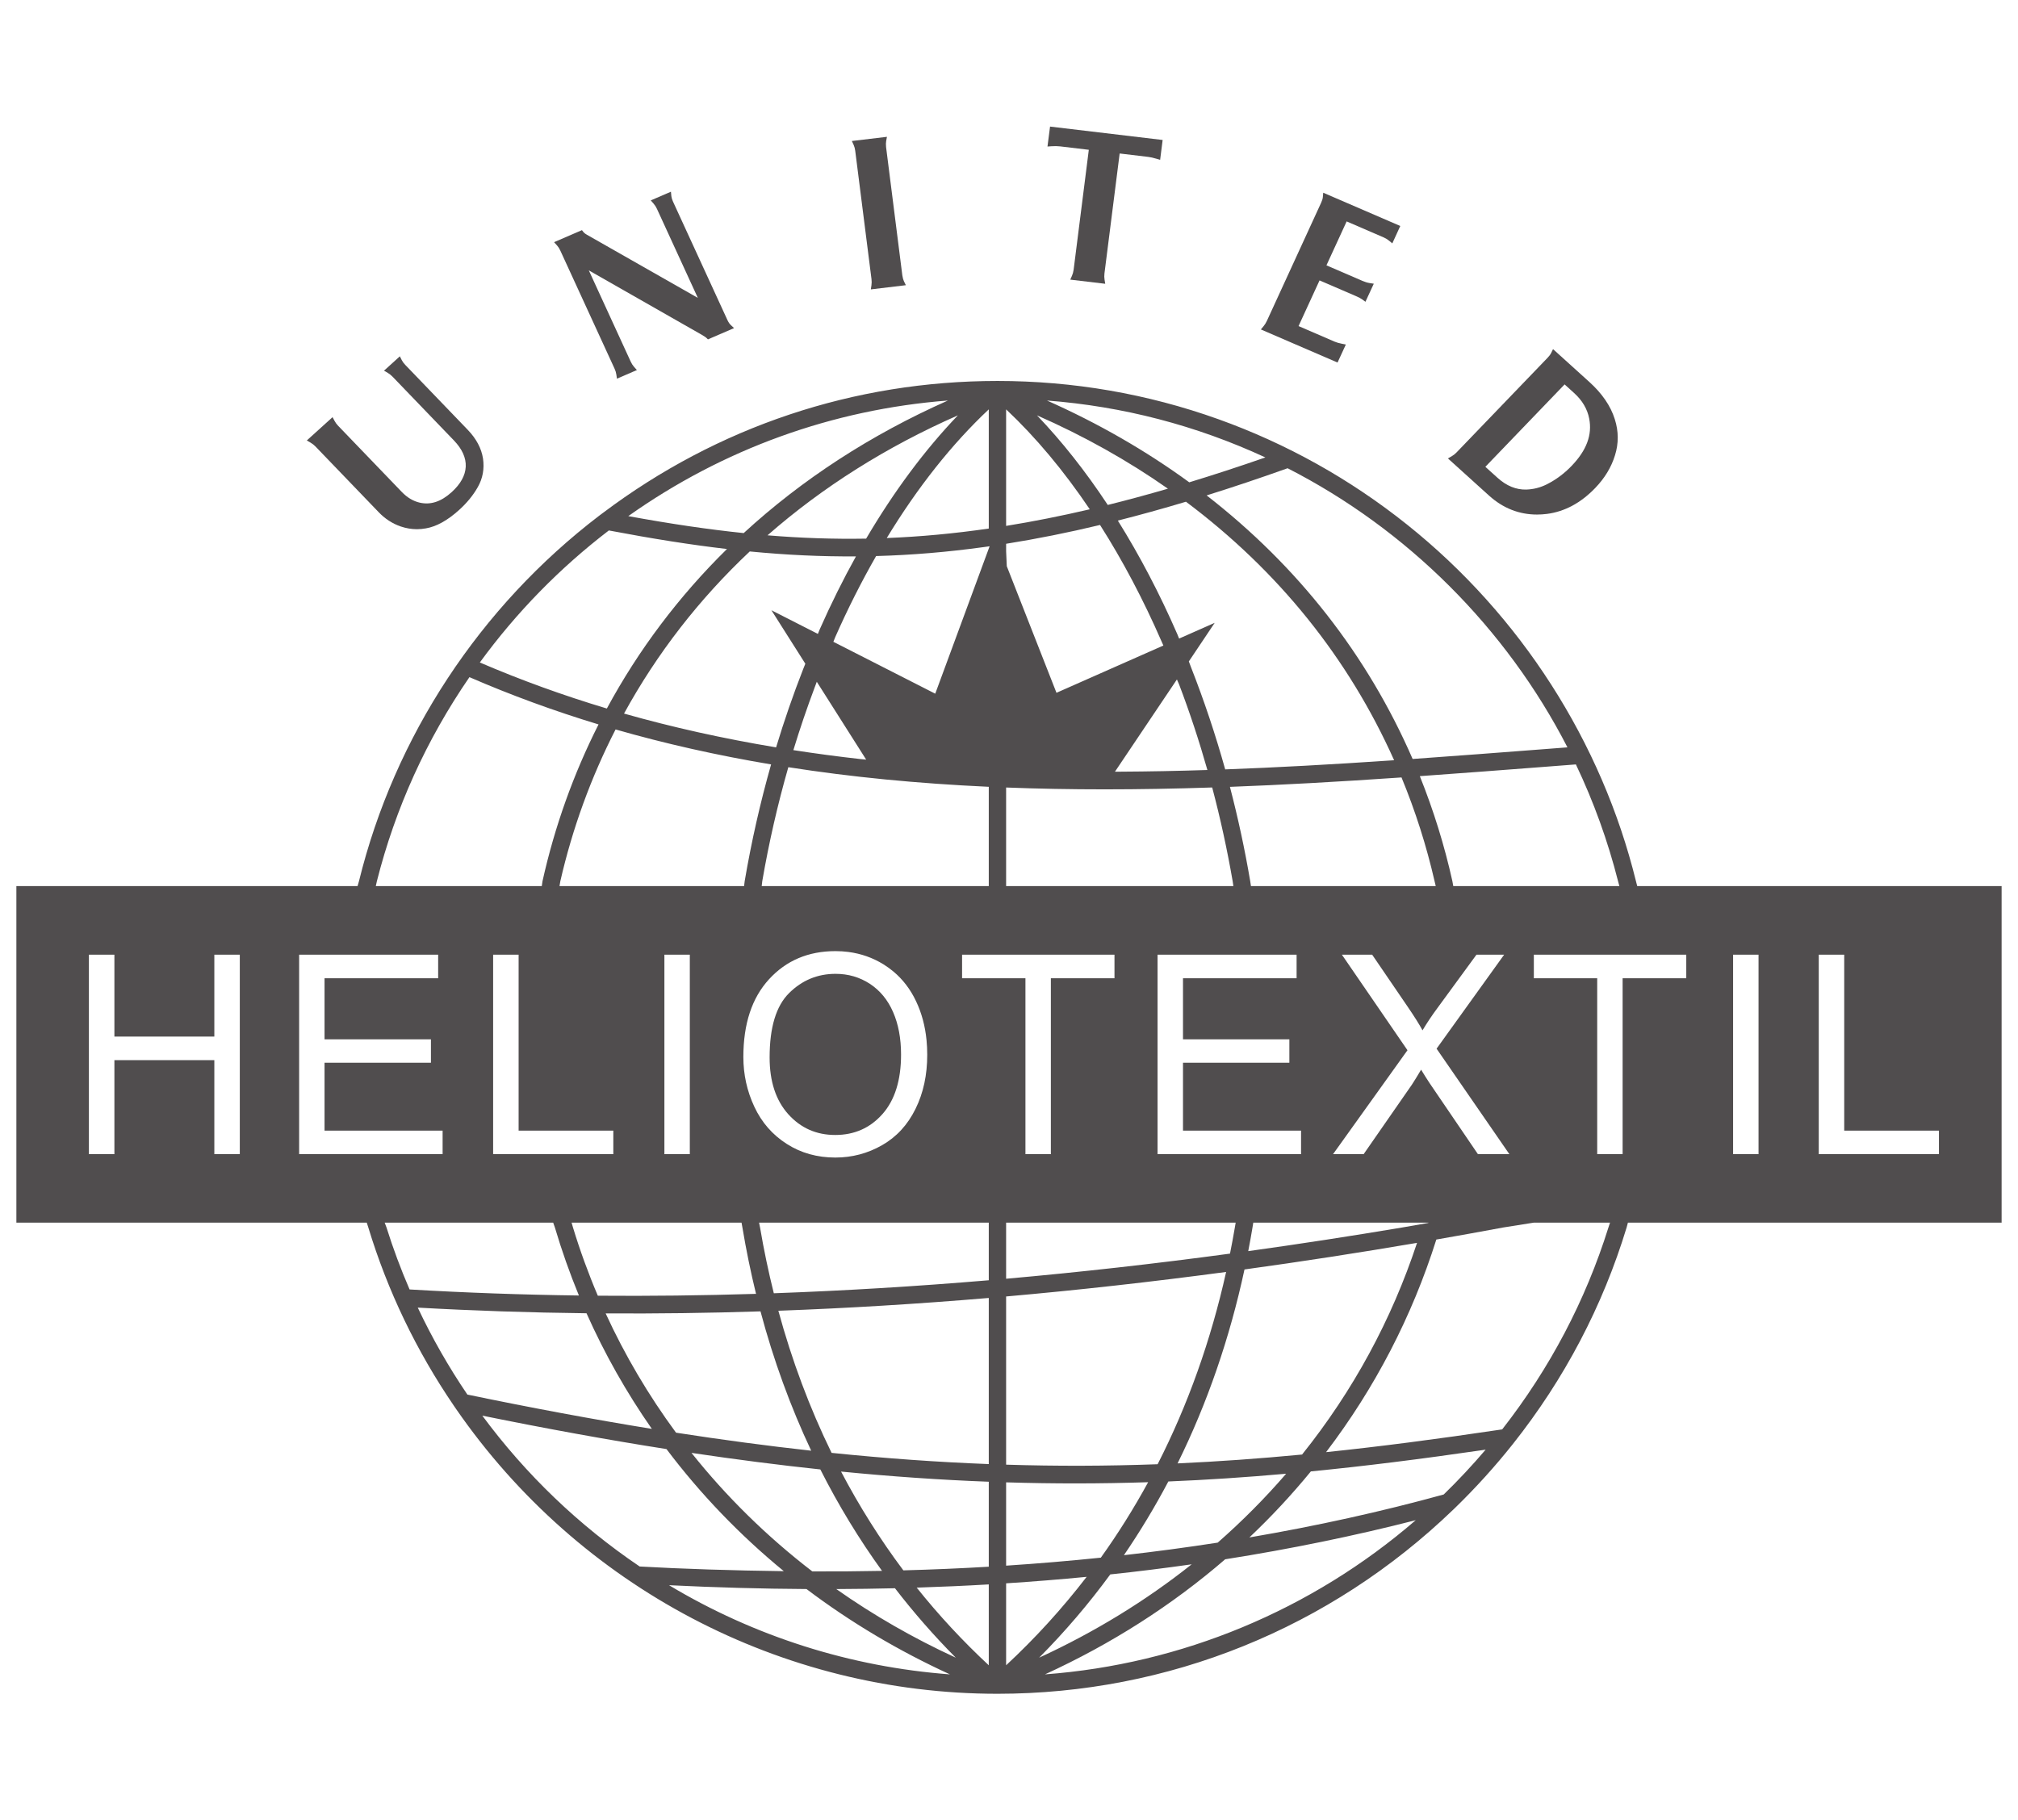 <?xml version="1.0" encoding="utf-8"?>
<!-- Generator: Adobe Illustrator 26.5.0, SVG Export Plug-In . SVG Version: 6.00 Build 0)  -->
<svg version="1.1" id="Layer_2" xmlns="http://www.w3.org/2000/svg" xmlns:xlink="http://www.w3.org/1999/xlink" x="0px" y="0px"
	 viewBox="0 0 184 166" style="enable-background:new 0 0 184 166;" xml:space="preserve">
<style type="text/css">
	.st0{fill:#504D4E;}
</style>
<g>
	<path class="st0" d="M79.317,89.717c-0.932-0.607-1.971-0.912-3.129-0.912c-1.643,0-3.059,0.585-4.241,1.758
		c-1.183,1.171-1.774,3.127-1.774,5.865c0,2.193,0.567,3.916,1.701,5.179c1.137,1.262,2.564,1.893,4.277,1.893
		c0.875,0,1.671-0.159,2.389-0.477c0.359-0.159,0.699-0.358,1.02-0.597s0.622-0.518,0.904-0.836
		c1.127-1.274,1.693-3.085,1.693-5.424c0-1.479-0.244-2.771-0.727-3.877C80.949,91.182,80.242,90.326,79.317,89.717z"/>
	<path class="st0" d="M149.281,80.801l-0.114-0.44c-3.129-12.72-10.524-24.254-20.853-32.509c-5.204-4.159-11.004-7.399-17.24-9.631
		c-6.454-2.31-13.226-3.481-20.125-3.481c-13.08,0-25.521,4.162-35.978,12.036l-0.313,0.233
		c-10.907,8.322-18.684,20.155-21.928,33.352l-0.127,0.44H1.493v30.692v0h31.947l0.142,0.44c1.756,5.779,4.381,11.248,7.805,16.264
		l0.193,0.282c11.235,16.267,29.69,25.979,49.369,25.979c15.559,0,30.322-5.968,41.57-16.804l0.167-0.161
		c1.873-1.82,3.641-3.774,5.256-5.808c4.702-5.928,8.191-12.572,10.373-19.751l0.117-0.44h34.074v0V80.801H149.281z M165.834,87.057
		h2.321v16.045v0h8.636v2.147h-10.958V87.057z M160.343,87.057v18.193h-2.32V87.057H160.343z M153.753,87.057v2.149h-5.804v16.044
		h-2.317V89.206h-5.777v-2.149H153.753z M90.156,80.361v0.44H69.452l0.05-0.44c0.606-3.516,1.405-7.01,2.377-10.399
		c5.76,0.9,11.748,1.485,18.277,1.787V80.361z M84.279,98.801c-0.179,0.825-0.447,1.601-0.807,2.328
		c-0.719,1.458-1.736,2.557-3.05,3.306c-1.318,0.751-2.734,1.123-4.257,1.123c-1.654,0-3.129-0.411-4.427-1.242
		c-1.3-0.826-2.286-1.956-2.956-3.388c-0.67-1.429-1.003-2.944-1.003-4.54c0-3.02,0.778-5.384,2.342-7.09
		c1.566-1.707,3.579-2.564,6.055-2.564c0.404,0,0.799,0.025,1.183,0.076c1.154,0.151,2.22,0.528,3.193,1.128
		c0.325,0.201,0.63,0.422,0.916,0.662c0.859,0.721,1.544,1.619,2.055,2.697c0.512,1.074,0.831,2.26,0.958,3.553
		c0.042,0.431,0.064,0.873,0.064,1.328C84.546,97.101,84.457,97.976,84.279,98.801z M83.585,144.778
		c2.243-0.072,4.448-0.17,6.571-0.294v7.375C87.798,149.668,85.593,147.292,83.585,144.778z M81.603,144.834
		c1.71,2.22,3.567,4.342,5.543,6.332c-3.862-1.778-7.513-3.875-10.894-6.257C78.071,144.902,79.865,144.876,81.603,144.834z
		 M90.156,135.121v7.749c-2.54,0.151-5.157,0.263-7.789,0.333c-2.107-2.811-4.015-5.837-5.68-9.009
		C81.318,134.649,85.737,134.953,90.156,135.121z M73.537,144.907c3.994,3.018,8.382,5.629,13.076,7.781
		c-9.048-0.673-17.826-3.458-25.612-8.131C65.251,144.765,69.459,144.883,73.537,144.907z M57.287,47.066
		c8.633-6.118,18.641-9.734,29.142-10.542c-7.029,3.122-13.282,7.181-18.62,12.089C64.581,48.278,61.209,47.783,57.287,47.066z
		 M90.156,37.331v10.868c-3.159,0.458-6.215,0.742-9.302,0.865C83.671,44.43,86.795,40.489,90.156,37.331z M78.421,69.217
		c-2.047-0.231-4.087-0.503-6.082-0.812c0.586-1.925,1.237-3.842,1.942-5.717l0.193-0.517l3.018,4.758l1.485,2.341L78.421,69.217z
		 M74.74,57.397l-0.166,0.409l-4.236-2.157l3.092,4.877l-0.201,0.5c-0.905,2.312-1.733,4.707-2.465,7.128
		c-4.822-0.801-9.481-1.837-13.866-3.083c2.998-5.474,6.853-10.445,11.465-14.783c3.342,0.324,6.521,0.472,9.683,0.45
		C76.873,52.848,75.763,55.083,74.74,57.397z M85.275,63.258l-0.934-0.476l-8.355-4.256l0.163-0.41
		c1.132-2.565,2.386-5.055,3.734-7.409c3.26-0.09,6.494-0.36,9.855-0.823l0.495-0.07L85.275,63.258z M78.974,49.119
		c-2.968,0.05-5.922-0.049-8.992-0.303c5.033-4.411,10.86-8.083,17.359-10.94C84.327,41.023,81.519,44.794,78.974,49.119z
		 M51.09,80.361c1.103-4.817,2.797-9.469,5.038-13.842c4.492,1.292,9.258,2.364,14.181,3.189c-0.989,3.478-1.799,7.057-2.41,10.653
		l-0.053,0.44h-16.83L51.09,80.361z M60.579,87.057h2.318v18.193h-2.318V87.057z M74.798,134c1.643,3.25,3.532,6.356,5.625,9.25
		c-2.148,0.042-4.282,0.058-6.357,0.049c-4.12-3.166-7.821-6.797-11.016-10.808C67.095,133.094,71.04,133.601,74.798,134z
		 M61.641,130.648c-2.507-3.401-4.663-7.057-6.418-10.877c4.646,0.029,9.39-0.033,14.119-0.186
		c1.179,4.427,2.733,8.696,4.623,12.706C70.021,131.856,65.88,131.305,61.641,130.648z M67.692,111.932
		c0.338,2.031,0.755,4.064,1.242,6.056c-4.872,0.151-9.721,0.208-14.425,0.169c-0.863-2.027-1.624-4.117-2.265-6.224l-0.127-0.44
		h15.495L67.692,111.932z M90.156,118.362v15.149c-4.672-0.179-9.368-0.513-14.332-1.022c-1.991-4.072-3.622-8.428-4.853-12.96
		C77.241,119.3,83.691,118.908,90.156,118.362z M66.285,50.065c-4.385,4.312-8.066,9.2-10.953,14.546
		c-3.993-1.197-7.884-2.608-11.581-4.199c3.325-4.557,7.279-8.605,11.762-12.039C59.568,49.142,63.023,49.685,66.285,50.065z
		 M47.287,103.102L47.287,103.102l8.635,0v2.147H44.964V87.057h2.323V103.102z M50.593,111.932c0.621,2.097,1.356,4.18,2.191,6.206
		c-5.167-0.067-10.356-0.252-15.439-0.551c-0.795-1.836-1.502-3.735-2.105-5.655l-0.165-0.44h15.363L50.593,111.932z
		 M53.478,119.758c1.644,3.689,3.645,7.23,5.957,10.543c-5.325-0.864-10.976-1.915-16.819-3.128c-1.709-2.516-3.229-5.18-4.524-7.93
		C43.145,119.527,48.316,119.7,53.478,119.758z M60.77,132.143c3.092,4.102,6.686,7.843,10.698,11.134
		c-4.624-0.058-9.242-0.207-13.143-0.426c-5.55-3.754-10.372-8.378-14.348-13.756C49.842,130.289,55.485,131.314,60.77,132.143z
		 M90.156,111.932v4.816c-6.583,0.557-13.172,0.956-19.6,1.186c-0.488-1.949-0.91-3.963-1.256-6.001l-0.089-0.44h20.945V111.932z
		 M87.722,89.206v-2.149h13.896v2.149h-5.801v16.044h-2.318V89.206H87.722z M129.086,138.627
		c-9.491,8.203-21.355,13.135-33.806,14.061c6.058-2.777,11.575-6.301,16.43-10.494
		C117.674,141.254,123.508,140.056,129.086,138.627z M91.798,51.631l-0.06-1.358v-0.685c2.795-0.446,5.672-1.022,8.563-1.716
		c2.059,3.232,3.94,6.793,5.598,10.594l0.178,0.4l-9.748,4.311L91.798,51.631z M108.436,43.983
		c-3.943-2.878-8.297-5.381-12.973-7.459c6.923,0.53,13.606,2.271,19.912,5.19C112.981,42.547,110.652,43.309,108.436,43.983z
		 M108.398,60.317l2.357-3.519l-3.245,1.435l-0.165-0.407c-1.613-3.698-3.435-7.176-5.421-10.353c1.984-0.501,4.07-1.078,6.211-1.72
		c8.418,6.306,14.8,14.234,18.98,23.574c-5.848,0.398-10.768,0.664-15.402,0.835c-0.879-3.155-1.929-6.294-3.125-9.338
		L108.398,60.317z M107.311,61.961l0.202,0.464c0.955,2.509,1.82,5.124,2.577,7.792c-2.69,0.087-5.341,0.138-7.899,0.152h-0.529
		L107.311,61.961z M101.006,46.047c-2.014-3.054-4.178-5.794-6.455-8.172c4.276,1.88,8.281,4.123,11.94,6.689
		C104.623,45.107,102.783,45.605,101.006,46.047z M118.223,87.057v2.149h-10.358v5.569h9.699v2.135h-9.699v6.192v0h10.765v2.147
		h-13.085V87.057H118.223z M130.234,111.521l-2.361,0.411c-4.679,0.787-9.397,1.512-14.059,2.16c0.146-0.755,0.274-1.469,0.389-2.16
		l0.071-0.44h15.969L130.234,111.521z M106.529,135.098c3.518-0.145,7.044-0.378,10.741-0.707c-1.914,2.218-4.009,4.327-6.24,6.283
		c-2.82,0.437-5.692,0.822-8.552,1.145C103.941,139.68,105.301,137.424,106.529,135.098z M107.37,133.449
		c2.702-5.468,4.753-11.412,6.102-17.685c5.146-0.708,10.434-1.523,15.733-2.426c-2.319,7.023-5.843,13.513-10.482,19.303
		C114.822,133.014,111.098,133.279,107.37,133.449z M105.552,133.525c-4.647,0.17-9.175,0.183-13.815,0.039v-15.337
		c6.551-0.579,13.294-1.331,20.061-2.237C110.409,122.227,108.309,128.122,105.552,133.525z M91.737,142.774v-7.597
		c4.361,0.133,8.61,0.129,12.95-0.013c-1.303,2.389-2.751,4.701-4.313,6.881C97.565,142.336,94.662,142.581,91.737,142.774z
		 M101.234,143.573c2.433-0.257,4.923-0.566,7.423-0.921c-4.197,3.334-8.861,6.189-13.909,8.514
		C97.096,148.801,99.271,146.255,101.234,143.573z M114.061,80.801l-0.066-0.44c-0.491-2.893-1.113-5.784-1.851-8.607
		c4.681-0.175,9.678-0.449,15.645-0.859c1.263,3.058,2.277,6.239,3.016,9.466l0.105,0.44H114.061z M140.646,68.327
		c-3.869,0.297-7.866,0.604-11.843,0.885c-4.126-9.476-10.441-17.557-18.783-24.036c2.368-0.739,4.847-1.57,7.382-2.476
		c10.899,5.57,19.934,14.585,25.517,25.452L140.646,68.327z M91.737,47.957V37.331c2.695,2.533,5.256,5.592,7.627,9.112
		C96.764,47.051,94.204,47.559,91.737,47.957z M91.737,80.361v-8.547c5.791,0.225,11.946,0.224,18.79-0.003
		c0.744,2.805,1.37,5.677,1.867,8.55l0.064,0.44H91.737V80.361z M91.737,111.932v-0.44h20.931l-0.074,0.44
		c-0.14,0.82-0.289,1.62-0.443,2.387c-6.854,0.927-13.717,1.697-20.414,2.291V111.932z M99.08,143.794
		c-2.213,2.88-4.677,5.586-7.343,8.064v-7.473C94.204,144.226,96.668,144.028,99.08,143.794z M113.918,140.201
		c1.994-1.885,3.874-3.905,5.606-6.022c4.824-0.472,9.919-1.106,15.936-1.983c-1.21,1.422-2.492,2.793-3.821,4.086
		C125.995,137.84,120.04,139.156,113.918,140.201z M120.911,132.423c4.457-5.853,7.837-12.37,10.053-19.388
		c1.926-0.334,3.931-0.695,6.116-1.102l2.777-0.44h6.946l-0.146,0.44c-2.091,6.672-5.349,12.863-9.689,18.415
		C130.904,131.253,125.766,131.918,120.911,132.423z M134.757,105.249l-4.415-6.489c-0.248-0.371-0.501-0.779-0.767-1.215
		c-0.098,0.165-0.189,0.317-0.273,0.456c-0.084,0.139-0.161,0.266-0.231,0.38c-0.14,0.227-0.251,0.404-0.334,0.528l-4.401,6.34
		h-2.789l6.786-9.478l-5.98-8.714h2.759l3.186,4.669c0.659,0.964,1.129,1.712,1.407,2.232c0.393-0.661,0.852-1.352,1.388-2.073
		l3.532-4.828h2.523l-6.161,8.573l6.637,9.619H134.757z M132.508,80.801l-0.079-0.44c-0.724-3.26-1.722-6.479-2.97-9.583
		c3.868-0.273,7.751-0.572,11.513-0.861l2.717-0.209c1.625,3.413,2.918,6.993,3.846,10.653l0.118,0.44H132.508z M34.363,80.361
		c1.684-6.657,4.521-12.914,8.44-18.611c3.755,1.631,7.711,3.08,11.771,4.312c-2.283,4.512-4.001,9.318-5.11,14.299l-0.064,0.44
		H34.266L34.363,80.361z M27.275,87.057h12.676v2.149h-10.36v5.569h9.702v2.135h-9.702v6.192v0h10.766v2.147H27.275V87.057z
		 M8.106,87.057h2.325v7.472h9.112v-7.472h2.322v18.193h-2.322v-8.574h-9.112v8.574H8.106V87.057z"/>
	<path class="st0" d="M28.766,40.717l5.77,5.999c0.577,0.601,1.251,1.036,2.003,1.294c0.488,0.165,0.982,0.248,1.476,0.248
		c0.274,0,0.547-0.026,0.819-0.076c0.952-0.16,1.968-0.722,3.018-1.67c0.72-0.648,1.294-1.35,1.707-2.083
		c0.457-0.795,0.619-1.675,0.481-2.62c-0.144-0.92-0.608-1.796-1.38-2.601l-5.7-5.925c-0.144-0.148-0.254-0.298-0.329-0.446
		l-0.173-0.344l-1.445,1.31l0.347,0.201c0.139,0.081,0.288,0.201,0.441,0.354l5.59,5.81c0.749,0.78,1.111,1.583,1.075,2.386
		c-0.037,0.804-0.471,1.589-1.292,2.332c-0.955,0.863-1.902,1.175-2.894,0.953c-0.598-0.134-1.153-0.465-1.652-0.985l-5.807-6.037
		c-0.127-0.131-0.232-0.277-0.322-0.445l-0.177-0.331l-2.347,2.125l0.347,0.202C28.477,40.456,28.627,40.575,28.766,40.717z"/>
	<path class="st0" d="M96.673,13.35l2.604,0.31l-1.384,10.938c-0.031,0.211-0.079,0.387-0.146,0.538L97.587,25.5l3.187,0.378
		l-0.063-0.385c-0.028-0.173-0.031-0.359-0.008-0.551l1.387-10.945l2.586,0.308c0.217,0.025,0.469,0.081,0.773,0.172l0.331,0.099
		l0.229-1.811l-10.266-1.222l-0.234,1.819l0.357-0.025C96.163,13.317,96.427,13.321,96.673,13.35z"/>
	<path class="st0" d="M122.714,31.417l-0.365-0.072c-0.276-0.055-0.494-0.118-0.666-0.193l-3.281-1.417l1.914-4.165l3.322,1.433
		c0.251,0.107,0.444,0.21,0.574,0.305l0.289,0.211l0.761-1.647l-0.384-0.06c-0.2-0.031-0.416-0.097-0.643-0.195l-3.29-1.42
		l1.842-4.006l3.401,1.47c0.163,0.07,0.316,0.165,0.468,0.29l0.294,0.243l0.727-1.587l-7.026-3.033l-0.035,0.406
		c-0.011,0.134-0.065,0.307-0.158,0.513l-4.948,10.776c-0.087,0.184-0.183,0.338-0.294,0.472l-0.251,0.301l6.991,3.018
		L122.714,31.417z"/>
	<path class="st0" d="M140.14,46.922c0.295,0,0.595-0.019,0.901-0.057c1.617-0.205,3.102-1.002,4.416-2.37
		c0.865-0.9,1.47-1.903,1.798-2.98c0.34-1.083,0.333-2.191-0.021-3.294c-0.377-1.201-1.154-2.338-2.308-3.38l-3.321-3.005
		l-0.171,0.351c-0.066,0.135-0.174,0.281-0.322,0.435l-8.3,8.63c-0.136,0.143-0.28,0.258-0.442,0.351l-0.349,0.201l3.759,3.4
		C137.049,46.345,138.512,46.922,140.14,46.922z M142.66,35.054l0.864,0.784c0.746,0.674,1.209,1.457,1.377,2.33
		c0.291,1.484-0.235,2.897-1.607,4.321l0,0c-0.667,0.695-1.428,1.26-2.26,1.679c-0.594,0.297-1.204,0.452-1.863,0.476
		c-0.93,0.026-1.812-0.337-2.627-1.073l-1.11-1.002L142.66,35.054z"/>
	<path class="st0" d="M51.091,22.855l4.947,10.77c0.081,0.175,0.133,0.349,0.16,0.53l0.056,0.377l1.817-0.786l-0.268-0.303
		c-0.112-0.126-0.211-0.284-0.297-0.469l-3.818-8.317l10.304,5.876c0.277,0.156,0.383,0.247,0.417,0.279l0.141,0.136l2.381-1.027
		l-0.325-0.306c-0.049-0.047-0.151-0.162-0.269-0.405l-4.969-10.816c-0.113-0.262-0.146-0.422-0.155-0.51l-0.038-0.402l-1.837,0.793
		l0.263,0.303c0.121,0.139,0.219,0.293,0.3,0.472l3.726,8.114L53.52,21.41c-0.194-0.111-0.281-0.194-0.319-0.243l-0.139-0.18
		l-2.542,1.096l0.273,0.304C50.908,22.514,51.008,22.671,51.091,22.855z"/>
	<path class="st0" d="M77.978,13.744l1.484,11.709c0.024,0.188,0.022,0.376-0.004,0.558l-0.055,0.379l3.192-0.382l-0.18-0.37
		c-0.057-0.118-0.105-0.297-0.141-0.524l-1.483-11.705c-0.02-0.215-0.018-0.403,0.008-0.542l0.071-0.39l-3.198,0.381l0.166,0.365
		C77.907,13.377,77.954,13.552,77.978,13.744z"/>
</g>
</svg>
